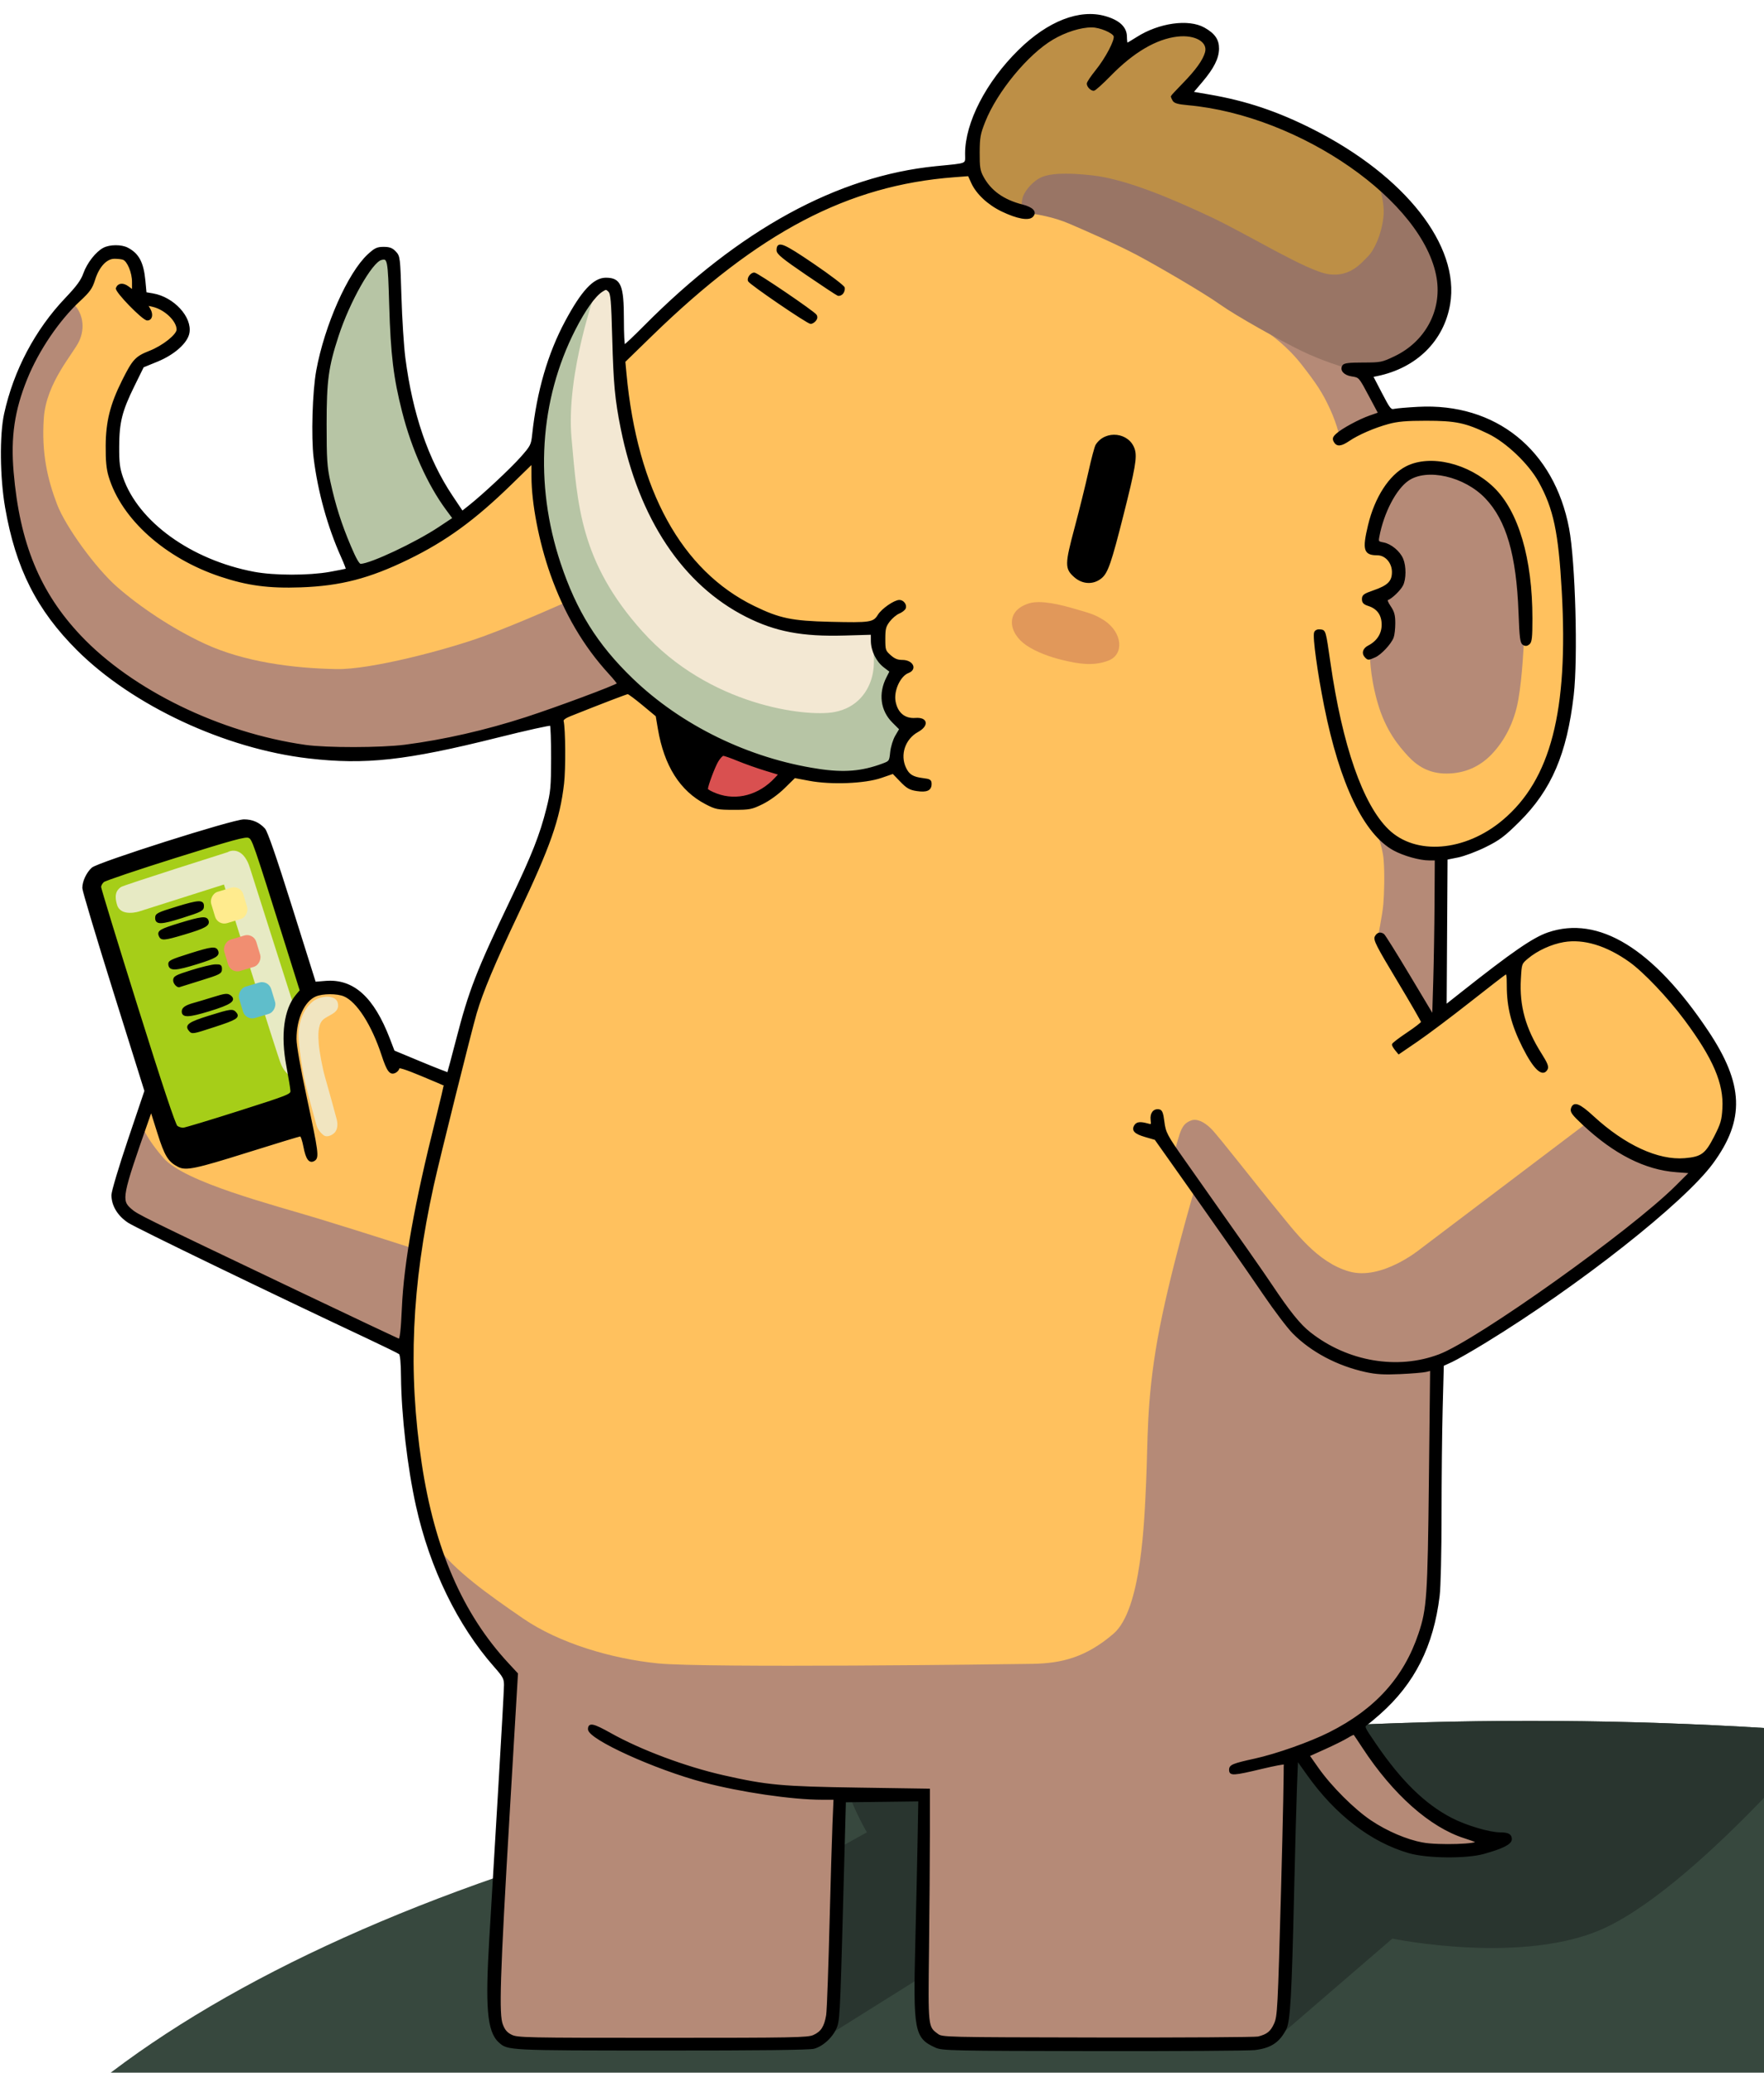 <?xml version="1.0" encoding="UTF-8" standalone="no"?>
<svg
   width="800"
   height="940"
   viewBox="0 0 211.667 248.708"
   version="1.1"
   id="svg8"
   sodipodi:docname="mascotte_right.svg"
   inkscape:version="1.3 (0e150ed6c4, 2023-07-21)"
   xmlns:inkscape="http://www.inkscape.org/namespaces/inkscape"
   xmlns:sodipodi="http://sodipodi.sourceforge.net/DTD/sodipodi-0.dtd"
   xmlns="http://www.w3.org/2000/svg"
   xmlns:svg="http://www.w3.org/2000/svg"
   xmlns:rdf="http://www.w3.org/1999/02/22-rdf-syntax-ns#"
   xmlns:cc="http://creativecommons.org/ns#"
   xmlns:dc="http://purl.org/dc/elements/1.1/">
  <defs
     id="defs2">
    <filter
       id="mask-powermask-path-effect5_inverse"
       inkscape:label="filtermask-powermask-path-effect5"
       style="color-interpolation-filters:sRGB"
       height="100"
       width="100"
       x="-50"
       y="-50">
      <feColorMatrix
         id="mask-powermask-path-effect5_primitive1"
         values="1"
         type="saturate"
         result="fbSourceGraphic" />
      <feColorMatrix
         id="mask-powermask-path-effect5_primitive2"
         values="-1 0 0 0 1 0 -1 0 0 1 0 0 -1 0 1 0 0 0 1 0 "
         in="fbSourceGraphic" />
    </filter>
    <clipPath
       clipPathUnits="userSpaceOnUse"
       id="clipPath5">
      <path
         style="fill:#29352f;fill-opacity:1;stroke-width:0.397;stroke-linecap:round;stroke-linejoin:round;paint-order:fill markers stroke"
         d="m 63.156,244.288 44.041,-24.417 c 0,0 -3.709,-6.2 -3.781,-11.768 l 78.833,-17.031 42.371,13.691 c 0,0 -16.964,20.901 -28.724,26.509 -9.725,4.638 -25.651,1.352 -25.651,1.352 l -13.519,11.655 -41.93,-0.15 28.963,-18.723 -9.912,-0.766 -32.112,20.114 z"
         id="path5"
         sodipodi:nodetypes="cccccsccccccc" />
    </clipPath>
  </defs>
  <sodipodi:namedview
     id="base"
     pagecolor="#ffffff"
     bordercolor="#666666"
     borderopacity="1.0"
     inkscape:pageopacity="0.0"
     inkscape:pageshadow="2"
     inkscape:zoom="0.53033009"
     inkscape:cx="1.8856181"
     inkscape:cy="472.34733"
     inkscape:document-units="px"
     inkscape:current-layer="layer3"
     inkscape:document-rotation="0"
     showgrid="false"
     inkscape:window-width="1920"
     inkscape:window-height="1019"
     inkscape:window-x="0"
     inkscape:window-y="0"
     inkscape:window-maximized="1"
     inkscape:snap-global="false"
     units="px"
     inkscape:showpageshadow="0"
     inkscape:pagecheckerboard="0"
     inkscape:deskcolor="#d1d1d1" />
  <g
     inkscape:groupmode="layer"
     id="layer5"
     inkscape:label="collinetta">
    <ellipse
       style="display:inline;fill:#37483e;fill-opacity:1;stroke-width:0.45;stroke-linecap:round;stroke-linejoin:round;paint-order:fill markers stroke"
       id="path1-3"
       clip-path="none"
       ry="81.834"
       rx="194.661"
       cy="288.33"
       cx="183.612" />
    <ellipse
       style="display:inline;fill:#29352f;fill-opacity:1;stroke-width:0.45;stroke-linecap:round;stroke-linejoin:round;paint-order:fill markers stroke"
       id="path1"
       clip-path="url(#clipPath5)"
       ry="81.834"
       rx="194.661"
       cy="288.33"
       cx="186.787"
       transform="translate(-3.175)" />
  </g>
  <g
     inkscape:groupmode="layer"
     id="layer2"
     inkscape:label="colore base"
     style="display:inline">
    <path
       style="fill:#ffc15e;fill-opacity:1;stroke:none;stroke-width:0.265px;stroke-linecap:butt;stroke-linejoin:miter;stroke-opacity:1"
       d="m 58.529,193.956 13.472,8.413 61.285,-0.196 7.316,-9.313 3.363,-44.369 3.118,-6.702 9.855,16.542 10.247,3.065 25.695,-15.02 11.726,-7.172 c 0,0 2.005,-2.129 2.715,-3.525 0.709,-1.396 0.23,-4.909 -0.365,-6.552 -0.595,-1.643 -4.589,-7.947 -5.88,-9.484 -1.291,-1.537 -6.516,-6.02 -8.687,-6.897 -2.171,-0.877 -5.922,-0.891 -8.122,0.636 -2.2,1.528 -7.414,5.524 -7.414,5.524 l -4.284,3.371 0.347,-20.02 c 0,0 4.384,-0.409 6.132,-1.68 1.748,-1.271 7.156,-6.099 8.273,-11.71 1.117,-5.611 0.911,-18.003 0.911,-18.003 0,0 0.156,-9.57 -2.753,-13.461 -2.909,-3.891 -7.912,-6.847 -7.912,-6.847 0,0 -6.296,-1.681 -9.106,-1.159 -2.81,0.522 -6.842,2.806 -6.842,2.806 l -1.407,-3.305 -3.795,-7.439 -7.041,-5.294 -14.227,-7.605 -6.595,-2.853 -6.962,-4.714 -4.723,-0.867 c 0,0 -5.099,0.257 -9.293,1.372 -4.194,1.115 -9.635,3.207 -12.86,4.956 -3.225,1.749 -10.245,7.328 -12.651,9.28 -2.406,1.953 -7.807,7.176 -7.807,7.176 0,0 0.206,5.658 1.146,8.93 0.939,3.272 2.353,8.858 4.056,11.506 1.703,2.648 4.576,7.175 8.004,8.846 3.428,1.671 5.734,3.592 13.283,3.362 7.55,-0.23 4.98,-0.408 4.98,-0.408 l -0.369,2.773 2.304,2.178 -1.086,4.019 1.204,2.347 1.546,0.537 -1.45,2.522 -0.332,2.326 -4.667,1.498 c 0,0 -3.976,0.246 -6.899,-0.498 -2.923,-0.744 -3.268,2.123 -3.268,2.123 0,0 -2.294,1.795 -4.438,1.551 -2.144,-0.245 -4.346,-0.997 -5.415,-2.292 -1.069,-1.296 -3.094,-5.736 -3.241,-7.499 -0.147,-1.763 -4.07,-4.558 -4.07,-4.558 l -8.364,3.369 -0.219,3.142 c 0,0 0.971,4.793 -0.111,7.878 -1.082,3.085 -5.826,13.711 -5.826,13.711 l -4.469,10.517 -2.141,9.179 -7.784,-3.252 -2.255,-5.399 -3.476,-3.122 -3.439,0.67 -2.439,2.751 -0.26,4.699 1.855,8.184 -13.39,4.279 -2.418,-0.926 -2.471,-7.215 -1.914,6.026 3.335,3.486 6.627,3.804 17.904,5.807 5.224,1.472 -0.799,9.698 c 0,0 -0.241,5.888 0.544,11.383 0.785,5.495 1.964,12.304 3.361,15.436 1.397,3.132 5.913,6.209 5.913,6.209 z"
       id="path1007"
       sodipodi:nodetypes="ccccccccccssssscccsscscsccccccccssscsssscccccccccscssscccscccccccccccccccccccssc" />
    <path
       style="fill:#ffc15e;fill-opacity:1;stroke:none;stroke-width:0.265px;stroke-linecap:butt;stroke-linejoin:miter;stroke-opacity:1"
       d="m 68.81,73.693 -13.483,5.549 -15.72,2.73 -15.377,-2.468 -13.535,-9.563 -5.46,-11.034 -1.187,-9.73 3.741,-7.992 1.582,-2.283 -1.333,-2.273 2.282,-2.471 1.302,-2.915 1.742,-1.139 2.346,0.359 1.148,3.649 -0.463,1.806 2.284,0.104 2.425,1.808 0.943,1.85 -1.531,1.941 -2.897,1.445 -1.938,1.934 c 0,0 -1.831,2.869 -2.03,5.322 -0.199,2.453 -0.341,6.304 0.608,8.619 0.949,2.315 3.721,4.769 5.825,6.019 2.104,1.25 5.091,4.455 11.324,4.955 6.233,0.501 11.458,-0.39 15.865,-2.39 4.407,-2 11.379,-7.859 11.379,-7.859 l 5.99,-6.568 c 0,0 -0.357,6.094 0.26,8.7 0.616,2.605 3.91,11.899 3.91,11.899 z"
       id="path1025" />
    <path
       style="display:inline;fill:#bd8f46;fill-opacity:1;stroke:none;stroke-width:0.265px;stroke-linecap:butt;stroke-linejoin:miter;stroke-opacity:1"
       d="m 122.739,25.542 1.455,-3.297 4.314,-1.028 11.077,2.673 9.596,5.365 9.092,4.513 5.4,-0.303 2.088,-3.532 1.043,-4.847 -0.609,-2.862 -5.557,-4.176 -6.497,-3.366 -7.32,-2.213 -5.287,-0.775 2.402,-2.511 1.752,-3.075 -1.077,-2.076 -3.681,-0.57 -4.97,2.077 -2.273,1.848 0.96,-3.046 -1.56,-1.467 -3.501,-0.415 c 0,0 -3.695,1.284 -5.826,2.913 -2.131,1.629 -5.645,7.323 -5.645,7.323 0,0 -2.065,3.596 -1.7,6.211 0.365,2.615 3.071,5.472 3.071,5.472 z"
       id="path1042" />
    <path
       style="fill:#f3e8d3;fill-opacity:1;stroke:none;stroke-width:0.265px;stroke-linecap:butt;stroke-linejoin:miter;stroke-opacity:1"
       d="m 105.673,74.936 -1.966,0.385 c 0,0 -3.753,0.552 -5.88,0.314 -2.128,-0.238 -4.591,-0.71 -6.381,-1.766 -1.79,-1.056 -3.956,-1.808 -5.721,-3.395 -1.765,-1.587 -3.691,-3.281 -5.106,-5.307 -1.415,-2.026 -3.21,-6.473 -3.979,-9.121 -0.769,-2.647 -1.986,-6.732 -2.169,-10.807 -0.183,-4.075 0.059,-9.11 -0.499,-10.215 -0.559,-1.104 -1.182,-1.346 -2.007,-0.79 -0.825,0.555 -2.579,5.651 -2.579,5.651 0,0 -1.328,5.081 -1.47,7.122 -0.142,2.042 -0.616,6.106 0.143,10.058 0.759,3.951 1.133,8.293 2.87,11.244 1.738,2.952 4.097,7.212 6.774,9.238 2.677,2.026 6.405,5.018 10.043,6.624 3.637,1.607 7.384,3.381 11.083,2.853 3.699,-0.528 5.241,-1.371 5.982,-3.909 0.741,-2.538 1.053,-4.852 1.053,-4.852 0,0 -0.555,-0.635 -0.602,-1.298 -0.047,-0.664 0.413,-2.03 0.413,-2.03 z"
       id="path1064" />
    <path
       style="fill:#b7c5a5;fill-opacity:1;stroke:none;stroke-width:0.265px;stroke-linecap:butt;stroke-linejoin:miter;stroke-opacity:1"
       d="m 55.314,62.308 c 0,0 -6.292,-7.268 -6.908,-14.403 -0.616,-7.134 -0.752,-15.205 -1.245,-16.598 -0.493,-1.393 -1.628,-1.446 -2.506,-0.663 -0.877,0.784 -6.774,11.401 -6.588,16.314 0.186,4.913 -0.062,9.425 0.495,11.005 0.557,1.579 2.538,7.421 3.125,8.361 0.588,0.94 0.981,2.51 0.981,2.51 0,0 4.273,-1.554 6.82,-2.882 2.547,-1.328 5.826,-3.644 5.826,-3.644 z"
       id="path1068" />
    <path
       style="fill:#d95050;fill-opacity:1;stroke:none;stroke-width:0.265px;stroke-linecap:butt;stroke-linejoin:miter;stroke-opacity:1"
       d="m 94.854,92.471 c 0,0 -1.753,-0.234 -3.88,-1.105 -2.127,-0.871 -3.465,-1.452 -3.465,-1.452 0,0 -1.025,0.365 -1.564,1.399 -0.539,1.034 -1.104,1.824 -1.28,2.431 -0.176,0.607 0.123,1.991 0.123,1.991 0,0 1.265,1.174 3.577,0.773 2.312,-0.401 3.633,-0.923 4.724,-1.988 1.091,-1.066 1.765,-2.047 1.765,-2.047 z"
       id="path1070"
       sodipodi:nodetypes="cscsscssc" />
    <path
       style="fill:#a6ce18;fill-opacity:1;stroke:none;stroke-width:0.265px;stroke-linecap:butt;stroke-linejoin:miter;stroke-opacity:1"
       d="m 37.266,118.983 -5.581,-17.562 c 0,0 -0.142,-1.619 -1.129,-2.07 -0.987,-0.451 -17.779,5.011 -17.779,5.011 0,0 -1.486,0.446 -1.59,1.251 -0.104,0.805 0.714,4.406 0.989,5.158 0.276,0.752 8.749,26.661 8.749,26.661 l 15.113,-5.303 -1.36,-7.455 c 0,0 0.218,-2.43 0.97,-3.649 0.752,-1.218 1.618,-2.043 1.618,-2.043 z"
       id="path1072" />
  </g>
  <g
     inkscape:groupmode="layer"
     id="layer4"
     inkscape:label="ombre e hilights"
     style="display:inline">
    <path
       style="fill:#b58a77;fill-opacity:1;stroke:none;stroke-width:0.265px;stroke-linecap:butt;stroke-linejoin:miter;stroke-opacity:1"
       d="m 75.47,82.242 c 0,0 -3.22,1.688 -7.054,2.931 -3.834,1.243 -10.698,3.668 -15.619,4.44 -4.922,0.772 -7.871,1.426 -14.342,0.717 -6.471,-0.708 -12.567,-2.389 -16.551,-4.364 -3.984,-1.975 -9.432,-5.326 -12.703,-8.826 -3.271,-3.5 -7.325,-9.821 -7.855,-15.104 -0.53,-5.284 -1.273,-8.595 0.176,-13.258 1.449,-4.664 2.053,-7.075 4.506,-9.945 2.453,-2.87 2.474,-2.688 2.474,-2.688 1.539,1.3 1.715,3.236 1.001,4.779 -0.714,1.543 -3.947,4.976 -4.243,9.226 -0.298,4.274 0.464,7.413 1.585,10.359 1.035,2.719 4.662,7.679 7.169,9.885 2.679,2.358 6.59,5.007 10.528,6.837 4.717,2.191 10.592,2.965 15.868,3.058 4.049,0.071 13.08,-2.293 17.526,-3.904 4.266,-1.546 10.336,-4.287 10.336,-4.287 0,0 1.336,3.52 2.94,5.544 1.603,2.024 4.257,4.601 4.257,4.601 z"
       id="path1028"
       sodipodi:nodetypes="cssssssssczsssssscsc" />
    <path
       style="fill:#b58a77;fill-opacity:1;stroke:none;stroke-width:0.265px;stroke-linecap:butt;stroke-linejoin:miter;stroke-opacity:1"
       d="m 49.928,149.92 c 0,0 -0.682,3.451 -0.813,6.078 -0.131,2.627 -0.351,5.973 -0.351,5.973 L 15.956,146.306 c 0,0 -1.526,-0.834 -1.653,-1.634 -0.127,-0.8 0.311,-2.829 0.311,-2.829 l 2.3,-7.289 c 0,0 0.146,1.474 2.703,4.4 2.557,2.927 13.161,5.618 18.613,7.283 5.452,1.665 11.698,3.684 11.698,3.684 z"
       id="path1030"
       sodipodi:nodetypes="csccscczzc" />
    <path
       style="fill:#b58a77;fill-opacity:1;stroke:none;stroke-width:0.265px;stroke-linecap:butt;stroke-linejoin:miter;stroke-opacity:1"
       d="m 51.27,183.687 c 0,0 1.217,3.834 2.605,6.339 1.389,2.506 2.813,5.592 4.372,7.519 1.559,1.927 2.997,3.679 2.997,3.679 l -2.01,38.941 c 0,0 -0.392,2.324 0.561,3.455 0.953,1.131 3.155,1.401 3.155,1.401 l 33.387,-0.004 c 0,0 1.176,0.328 2.152,-0.636 0.976,-0.964 1.643,-3.074 1.643,-3.074 l 0.698,-25.938 10.094,0.159 -0.443,26.404 c 0,0 0.292,1.865 1.052,2.539 0.759,0.674 3.536,0.862 3.536,0.862 l 36.118,-0.133 c 0,0 1.617,-0.543 2.2,-1.452 0.583,-0.909 0.79,-5.172 0.79,-5.172 l 0.796,-28.018 1.019,-0.326 c 0,0 5.059,6.923 8.74,9.784 3.68,2.861 10.01,2.19 10.01,2.19 l 4.863,-1.057 c 0,0 -4.639,-0.864 -7.091,-2.735 -2.452,-1.871 -7.119,-7.071 -7.119,-7.071 l -2.813,-4.595 c 0,0 1.984,-0.966 4.149,-2.953 2.165,-1.987 3.488,-4.025 4.379,-7.873 0.891,-3.848 1.259,-6.405 1.23,-11.166 -0.028,-4.761 0.06,-21.415 0.06,-21.415 0,0 1.318,-0.193 4.421,-2.029 3.104,-1.835 16.008,-11.006 16.008,-11.006 l 9.4,-7.871 1.943,-2.923 -3.207,0.259 c 0,0 -3.495,-0.313 -5.025,-1.274 -1.53,-0.961 -5.119,-4.053 -5.119,-4.053 l -20.413,15.445 c 0,0 -4.611,3.797 -8.506,2.687 -3.895,-1.11 -6.53,-4.806 -8.746,-7.486 -2.216,-2.68 -6.936,-8.759 -7.809,-9.631 -0.874,-0.871 -1.766,-1.272 -2.454,-0.997 -0.688,0.275 -1.025,0.654 -1.362,1.678 -0.337,1.023 -0.74,2.661 -0.74,2.661 l 2.575,3.804 c 0,0 -3.134,10.554 -4.488,18.188 -1.328,7.485 -1.131,12.189 -1.346,16.914 -0.215,4.725 -0.547,15.423 -3.916,18.326 -3.369,2.903 -6.337,3.562 -9.713,3.621 -3.377,0.059 -39.337,0.509 -44.941,-0.052 -5.604,-0.561 -11.891,-2.436 -16.209,-5.402 -4.318,-2.966 -8.201,-5.739 -10.414,-8.745 -1.041,-1.413 -1.069,-1.767 -1.069,-1.767 z"
       id="path1032"
       sodipodi:nodetypes="cssccsccsccccsccscccsccsccssscsccccsccsssssccsszszzscc" />
    <path
       style="fill:#b58a77;fill-opacity:1;stroke:none;stroke-width:0.265px;stroke-linecap:butt;stroke-linejoin:miter;stroke-opacity:1"
       d="m 165.284,112.694 6.365,10.274 1.25,-1.041 0.152,-19.589 c 0,0 -2.644,0.267 -3.644,-0.19 -1,-0.457 -4.358,-2.58 -4.358,-2.58 0,0 0.841,1.884 0.976,3.596 0.135,1.711 0.071,4.038 -0.035,5.328 -0.106,1.289 -0.707,4.202 -0.707,4.202 z"
       id="path1034"
       sodipodi:nodetypes="ccccscssc" />
    <path
       style="fill:#b58a77;fill-opacity:1;stroke:none;stroke-width:0.265px;stroke-linecap:butt;stroke-linejoin:miter;stroke-opacity:1"
       d="m 182.853,77.073 c 0,0 0.561,-5.539 -0.27,-9.111 -0.832,-3.572 -1.723,-6.747 -3.469,-8.46 -1.746,-1.713 -4.069,-3.505 -6.737,-3.379 -2.669,0.125 -4.328,0.475 -5.437,2.213 -1.109,1.738 -2.454,7.404 -2.454,7.404 0,0 1.313,-0.147 2.085,0.45 0.773,0.598 1.272,1.443 1.313,2.199 0.041,0.755 -0.383,2.38 -1.31,2.668 -0.927,0.288 -1.829,0.792 -1.829,0.792 0,0 1.143,0.077 1.578,1.503 0.435,1.426 0.684,2.38 0.025,3.191 -0.659,0.811 -1.96,1.773 -1.96,1.773 0,0 -0.088,2.446 0.886,5.909 0.974,3.463 2.628,5.362 3.689,6.512 1.061,1.149 2.483,2.102 4.638,2.086 2.155,-0.016 3.988,-0.822 5.448,-2.377 1.46,-1.555 2.645,-3.709 3.136,-6.475 0.491,-2.766 0.668,-6.898 0.668,-6.898 z"
       id="path1038"
       sodipodi:nodetypes="csssscssscsscssszsc" />
    <path
       style="fill:#b58a77;fill-opacity:1;stroke:none;stroke-width:0.265px;stroke-linecap:butt;stroke-linejoin:miter;stroke-opacity:1"
       d="m 160.799,52.681 c 0,0 1.51,-0.994 2.569,-1.533 1.059,-0.539 3.494,-1.146 3.494,-1.146 0,0 -1.176,-1.162 -1.77,-2.299 -0.594,-1.137 -1.493,-3.254 -1.493,-3.254 0,0 -0.173,0.095 -2.175,-0.422 -2.002,-0.517 -9.003,-3.895 -9.003,-3.895 0,0 2.027,1.383 3.775,3.633 1.748,2.25 2.478,3.314 3.401,5.324 0.924,2.01 1.202,3.592 1.202,3.592 z"
       id="path1040"
       sodipodi:nodetypes="cscscscssc" />
    <path
       style="fill:#997565;fill-opacity:1;stroke:none;stroke-width:0.265px;stroke-linecap:butt;stroke-linejoin:miter;stroke-opacity:1"
       d="m 161.386,44.116 2.66,0.311 c 0,0 3.061,0.215 4.378,-0.928 1.317,-1.143 4.204,-3.751 4.614,-5.513 0.409,-1.762 0.509,-5.634 -0.551,-7.634 -1.06,-2 -2.061,-3.896 -3.334,-5.249 -1.273,-1.352 -4.05,-3.92 -4.05,-3.92 0,0 1.138,2.734 0.9,4.857 -0.238,2.122 -1.105,3.979 -1.862,4.727 -0.757,0.748 -2.096,2.507 -4.712,2.136 -2.616,-0.371 -9.639,-4.752 -14.137,-6.867 -4.498,-2.115 -10.125,-4.536 -14.211,-4.991 -3.253,-0.362 -5.343,-0.258 -6.422,0.378 -1.079,0.637 -1.831,1.755 -1.966,2.351 -0.135,0.596 -0.148,1.671 -0.148,1.671 2.031,0.279 3.835,0.577 5.765,1.401 1.931,0.824 5.753,2.506 8.116,3.757 2.363,1.251 8.033,4.55 9.942,5.915 1.909,1.364 7.23,4.335 9.772,5.574 2.543,1.239 5.246,2.025 5.246,2.025 z"
       id="path1059"
       sodipodi:nodetypes="ccsssscssssszsczzzzc" />
    <path
       style="fill:#e1985a;fill-opacity:1;stroke:none;stroke-width:0.265px;stroke-linecap:butt;stroke-linejoin:miter;stroke-opacity:1"
       d="m 128.983,73.063 c -1.605,-0.472 -4.073,-1.108 -5.503,-0.664 -1.375,0.427 -2.035,1.237 -2.06,2.228 -0.025,0.991 0.633,2.065 1.755,2.823 1.122,0.758 2.776,1.391 4.388,1.768 1.612,0.378 3.532,0.788 5.439,0.05 1.907,-0.739 1.707,-3.348 -0.495,-4.817 -1.187,-0.77 -1.919,-0.916 -3.524,-1.388 z"
       id="path1061"
       sodipodi:nodetypes="zsszszcz" />
    <path
       style="fill:#b7c5a5;fill-opacity:1;stroke:none;stroke-width:0.265px;stroke-linecap:butt;stroke-linejoin:miter;stroke-opacity:1"
       d="m 104.677,77.351 c 0,0 0.426,1.871 7.7e-4,3.7 -0.425,1.829 -1.759,3.891 -4.602,4.401 -3.333,0.599 -14.962,-0.732 -22.995,-9.688 -7.518,-8.381 -7.769,-15.24 -8.496,-23.126 -0.727,-7.886 3.042,-18.145 3.042,-18.145 l -2.286,2.809 -2.558,5.202 -1.538,5.615 -0.58,5.279 0.129,6.575 c 0,0 -0.181,4.006 1.27,6.902 1.451,2.896 2.976,8.581 7.595,13.379 4.619,4.798 8.982,8.396 14.771,10.311 5.789,1.915 9.405,3.596 13.728,2.836 4.323,-0.76 5.74,-2.043 5.74,-2.043 0,0 -0.644,-0.897 -0.321,-1.807 0.323,-0.909 2.024,-2.574 2.024,-2.574 0,0 -2.912,-0.741 -2.902,-2.507 0.011,-1.766 1.516,-4.351 1.516,-4.351 0,0 -1.108,-0.059 -1.694,-0.829 -0.586,-0.769 -1.843,-1.939 -1.843,-1.939 z"
       id="path1066"
       sodipodi:nodetypes="czsszccccccsssscscccscc" />
    <path
       style="fill:#e7eac4;fill-opacity:1;stroke:none;stroke-width:0.265px;stroke-linecap:butt;stroke-linejoin:miter;stroke-opacity:1"
       d="M 26.872,106.138 16.675,109.376 c 0,0 -2.17,0.686 -2.626,-0.788 -0.456,-1.474 0.151,-1.914 0.462,-2.146 0.311,-0.232 12.799,-4.182 12.799,-4.182 0,0 0.636,-0.412 1.402,0 0.767,0.412 1.141,1.428 1.283,1.905 0.142,0.478 5.288,16.622 5.288,16.622 0,0 -0.6,2.786 -0.501,3.995 0.1,1.208 0.35,4.578 0.35,4.578 0,0 -0.929,-0.474 -1.424,-1.683 C 33.214,126.467 26.872,106.138 26.872,106.138 Z"
       id="path1074" />
    <rect
       style="fill:#ffeb8e;fill-opacity:1;stroke:none;stroke-width:0.265;stroke-opacity:1"
       id="rect1076"
       width="4.019"
       height="3.93"
       x="3.076"
       y="110.027"
       ry="1.157"
       transform="matrix(-0.957,0.289,0.289,0.957,0,0)" />
    <rect
       style="display:inline;fill:#f18e71;fill-opacity:1;stroke:none;stroke-width:0.265;stroke-opacity:1"
       id="rect1076-4"
       width="4.019"
       height="3.93"
       x="3.234"
       y="115.975"
       ry="1.157"
       transform="matrix(-0.957,0.289,0.289,0.957,0,0)" />
    <rect
       style="display:inline;fill:#5fbecb;fill-opacity:1;stroke:none;stroke-width:0.265;stroke-opacity:1"
       id="rect1076-4-1"
       width="4.019"
       height="3.93"
       x="3.159"
       y="121.897"
       ry="1.157"
       transform="matrix(-0.957,0.289,0.289,0.957,0,0)" />
    <path
       style="fill:#f1e5c0;fill-opacity:1;stroke:none;stroke-width:0.265px;stroke-linecap:butt;stroke-linejoin:miter;stroke-opacity:1"
       d="m 39.028,129.34 c 0.343,1.185 1.188,4.258 1.373,4.972 0.185,0.714 0.038,1.244 -0.199,1.545 -0.237,0.301 -0.932,0.701 -1.375,0.361 -0.443,-0.34 -0.743,-0.803 -0.858,-1.232 -0.115,-0.429 -1.389,-4.866 -1.624,-6.45 -0.219,-1.47 -0.702,-3.954 -0.45,-5.28 0.252,-1.326 0.695,-2.29 1.595,-3.048 0.901,-0.758 2.746,-0.883 3.031,0.094 0.36,1.354 -1.3,1.467 -1.889,2.199 -0.5,0.638 -0.459,1.838 -0.383,2.765 0.077,0.927 0.434,2.889 0.777,4.073 z"
       id="path1108"
       sodipodi:nodetypes="zsssssszcczz" />
  </g>
  <g
     inkscape:groupmode="layer"
     id="layer3"
     inkscape:label="contorno"
     style="display:inline">
    <path
       style="fill:#000000;stroke-width:0.198;stroke:#000000;stroke-opacity:1;stroke-dasharray:none;stroke-dashoffset:1.33"
       d="m 150.561,245.902 c 1.899,-0.226 2.911,-0.899 3.7,-2.457 0.464,-0.916 0.642,-4.057 0.921,-16.27 0.12,-5.26 0.277,-11.015 0.348,-12.788 l 0.129,-3.224 1.256,1.768 c 3.393,4.779 7.64,8.04 12.171,9.348 2.161,0.624 6.849,0.672 8.933,0.091 2.296,-0.64 3.291,-1.147 3.291,-1.677 0,-0.525 -0.347,-0.716 -1.302,-0.718 -1.305,-0.003 -4.127,-0.844 -5.869,-1.75 -3.223,-1.675 -6.055,-4.446 -9.108,-8.91 -1.441,-2.107 -1.45,-2.128 -1.013,-2.433 0.242,-0.169 0.928,-0.74 1.524,-1.269 4.135,-3.665 6.375,-8.115 7.108,-14.124 0.128,-1.045 0.226,-5.257 0.227,-9.667 6.1e-4,-4.299 0.062,-10.107 0.136,-12.907 l 0.135,-5.091 1.047,-0.481 c 0.576,-0.265 2.389,-1.303 4.029,-2.307 11.22,-6.869 23.791,-16.782 27.242,-21.483 3.836,-5.225 3.679,-9.437 -0.592,-15.825 -6.566,-9.82 -13.08,-13.822 -19.116,-11.746 -1.775,0.611 -4.297,2.351 -10.364,7.152 l -1.905,1.507 0.054,-8.789 0.054,-8.789 1.337,-0.269 c 0.735,-0.148 2.216,-0.704 3.291,-1.236 1.67,-0.827 2.255,-1.267 4.031,-3.031 3.826,-3.802 5.67,-8.106 6.482,-15.125 0.517,-4.474 0.197,-16.005 -0.554,-19.974 -1.779,-9.395 -8.765,-15.016 -18.034,-14.512 -1.271,0.069 -2.543,0.178 -2.826,0.241 -0.475,0.107 -0.595,-0.04 -1.586,-1.946 l -1.072,-2.062 0.558,-0.114 c 4.681,-0.958 7.948,-4.176 8.687,-8.558 1.172,-6.946 -5.362,-15.278 -16.349,-20.849 -4.276,-2.168 -8.04,-3.433 -12.49,-4.195 l -1.992,-0.341 1.123,-1.326 c 1.369,-1.618 1.958,-2.786 1.974,-3.915 0.015,-1.058 -0.477,-1.767 -1.701,-2.454 -1.864,-1.047 -5.388,-0.552 -8.023,1.127 -0.612,0.39 -1.159,0.711 -1.215,0.713 -0.057,0.003 -0.108,-0.377 -0.114,-0.844 -0.014,-1.094 -0.843,-1.878 -2.492,-2.357 -3.068,-0.892 -6.853,0.581 -10.355,4.03 -3.874,3.816 -6.374,8.666 -6.374,12.365 0,1.378 0.373,1.211 -3.599,1.607 -11.786,1.175 -23.543,7.607 -34.963,19.127 -1.242,1.253 -2.33,2.279 -2.417,2.279 -0.087,0 -0.158,-1.391 -0.158,-3.092 0,-4.109 -0.345,-4.93 -2.07,-4.93 -1.426,0 -2.838,1.517 -4.785,5.142 -2.081,3.873 -3.401,8.406 -3.954,13.575 -0.136,1.267 -0.209,1.411 -1.403,2.761 -1.226,1.386 -4.564,4.504 -6.252,5.841 l -0.837,0.663 -1.252,-1.872 c -2.926,-4.375 -4.801,-9.854 -5.671,-16.577 -0.178,-1.375 -0.39,-4.676 -0.47,-7.337 -0.144,-4.741 -0.157,-4.848 -0.645,-5.368 -0.388,-0.413 -0.697,-0.531 -1.393,-0.531 -0.765,0 -1.03,0.125 -1.834,0.866 -2.373,2.188 -5.162,8.482 -6.154,13.889 -0.46,2.507 -0.623,7.958 -0.313,10.47 0.498,4.046 1.668,8.266 3.292,11.878 0.351,0.78 0.608,1.448 0.571,1.484 -0.036,0.036 -0.941,0.222 -2.01,0.412 -2.532,0.451 -6.701,0.446 -9.117,-0.01 -7.575,-1.431 -13.945,-6.023 -15.8,-11.39 -0.393,-1.138 -0.474,-1.786 -0.465,-3.741 0.013,-2.932 0.353,-4.281 1.844,-7.311 l 1.118,-2.271 1.693,-0.692 c 2.005,-0.82 3.555,-2.196 3.771,-3.347 0.35,-1.865 -1.835,-4.235 -4.29,-4.653 l -0.855,-0.145 -0.134,-1.435 c -0.206,-2.202 -0.751,-3.238 -2.067,-3.922 -0.722,-0.376 -2.087,-0.369 -2.828,0.014 -0.883,0.457 -1.926,1.79 -2.363,3.021 -0.296,0.834 -0.821,1.551 -2.181,2.981 -3.615,3.8 -6.182,8.658 -7.321,13.852 -0.555,2.534 -0.502,7.613 0.117,11.198 1.258,7.285 3.78,12.284 8.63,17.113 6.631,6.601 17.678,11.759 27.684,12.926 6.807,0.794 11.684,0.257 22.688,-2.497 3.427,-0.858 6.297,-1.494 6.376,-1.415 0.079,0.08 0.142,1.872 0.139,3.984 -0.005,3.476 -0.058,4.048 -0.561,6.046 -0.797,3.171 -1.754,5.599 -4.318,10.957 -4.109,8.587 -4.996,10.871 -6.536,16.838 -0.551,2.134 -1.03,3.907 -1.064,3.939 -0.034,0.032 -1.509,-0.543 -3.277,-1.278 l -3.215,-1.337 -0.564,-1.471 c -1.905,-4.965 -4.308,-7.136 -7.609,-6.871 l -1.28,0.103 -2.821,-8.973 c -1.907,-6.066 -2.966,-9.129 -3.269,-9.455 -0.668,-0.72 -1.455,-1.061 -2.443,-1.057 -1.329,0.005 -17.507,5.143 -18.196,5.778 -0.626,0.577 -1.097,1.592 -1.097,2.363 0,0.301 1.677,5.903 3.727,12.447 l 3.727,11.899 -1.979,5.864 c -1.088,3.225 -1.979,6.206 -1.979,6.624 0,1.238 0.71,2.42 1.945,3.24 0.931,0.618 16.808,8.305 28.805,13.946 1.923,0.904 3.603,1.73 3.734,1.836 0.154,0.124 0.246,1.106 0.262,2.805 0.043,4.594 0.769,10.862 1.793,15.469 1.659,7.466 4.983,14.307 9.363,19.269 1.067,1.209 1.201,1.459 1.201,2.245 0,0.486 -0.32,6.234 -0.71,12.773 -0.391,6.539 -0.864,14.481 -1.052,17.648 -0.479,8.068 -0.305,11.103 1.109,12.383 1.041,0.942 0.983,0.939 19.473,0.947 11.718,0.005 17.742,-0.064 18.269,-0.21 1.111,-0.308 2.303,-1.459 2.711,-2.617 0.348,-0.989 0.375,-2.899 0.88,-21.507 l 0.148,-5.451 4.444,-0.055 4.444,-0.055 -0.08,4.478 c -0.044,2.463 -0.169,8.087 -0.278,12.499 -0.265,10.724 -0.126,11.461 2.378,12.59 0.762,0.344 2.005,0.37 18.915,0.395 9.955,0.015 18.656,-0.039 19.334,-0.12 z m -38.088,-1.777 c -1.218,-0.902 -1.207,-0.805 -1.095,-10.266 0.057,-4.751 0.103,-10.999 0.103,-13.884 V 214.731 l -8.536,-0.128 c -9.133,-0.136 -10.914,-0.3 -16.146,-1.484 -4.555,-1.031 -9.963,-3.054 -13.557,-5.072 -2.068,-1.161 -2.59,-1.271 -2.59,-0.547 0,1.122 7.952,4.743 13.801,6.285 4.477,1.18 10.608,2.078 14.192,2.078 h 1.472 l -0.128,3.034 c -0.071,1.669 -0.228,6.968 -0.349,11.775 -0.121,4.808 -0.306,10.551 -0.412,11.164 -0.241,1.404 -0.64,2.016 -1.597,2.45 -0.686,0.311 -2.354,0.343 -18.136,0.343 -16.468,0 -17.42,-0.02 -18.142,-0.379 -0.571,-0.284 -0.849,-0.608 -1.111,-1.294 -0.468,-1.225 -0.372,-5.306 0.85,-25.913 l 0.96,-16.2 -1.134,-1.224 c -5.49,-5.93 -8.867,-13.713 -10.414,-24 -1.661,-11.042 -1.215,-21.307 1.448,-33.392 0.702,-3.186 4.526,-18.517 5.155,-20.671 0.742,-2.539 2.206,-6.028 5.006,-11.93 3.854,-8.125 4.97,-11.308 5.471,-15.601 0.208,-1.786 0.174,-6.573 -0.053,-7.514 -0.042,-0.175 0.288,-0.426 0.857,-0.653 3.932,-1.569 6.784,-2.662 6.947,-2.662 0.107,0 0.924,0.607 1.817,1.348 l 1.623,1.348 0.265,1.561 c 0.748,4.409 2.627,7.379 5.671,8.964 1.174,0.611 1.409,0.658 3.323,0.66 1.916,0.002 2.156,-0.045 3.436,-0.674 0.825,-0.406 1.876,-1.169 2.626,-1.908 l 1.251,-1.231 1.793,0.336 c 2.609,0.489 6.631,0.328 8.581,-0.344 l 1.44,-0.496 0.926,0.959 c 0.769,0.797 1.097,0.984 1.937,1.108 1.175,0.174 1.662,-0.047 1.662,-0.753 0,-0.429 -0.118,-0.506 -0.926,-0.604 -1.234,-0.15 -1.731,-0.453 -2.133,-1.3 -0.757,-1.595 -0.108,-3.542 1.471,-4.413 1.288,-0.711 1.138,-1.616 -0.25,-1.51 -1.31,0.1 -2.219,-0.655 -2.483,-2.063 -0.246,-1.31 0.583,-3.123 1.609,-3.516 1.006,-0.386 0.499,-1.38 -0.704,-1.38 -0.587,0 -0.97,-0.157 -1.466,-0.6 -0.636,-0.568 -0.672,-0.676 -0.672,-2.021 0,-1.226 0.076,-1.521 0.553,-2.146 0.304,-0.399 0.83,-0.84 1.168,-0.98 0.338,-0.14 0.669,-0.397 0.736,-0.57 0.147,-0.383 -0.229,-0.881 -0.664,-0.881 -0.591,0 -2.063,1.022 -2.507,1.74 -0.582,0.941 -0.965,0.999 -5.811,0.883 -4.609,-0.11 -6.087,-0.418 -9.14,-1.903 -8.759,-4.261 -14.093,-13.956 -15.395,-27.983 l -0.135,-1.45 3.219,-3.133 C 90.986,27.76 101.677,22.145 114.474,21.171 l 1.759,-0.134 0.392,0.868 c 0.588,1.305 1.97,2.596 3.626,3.39 1.8,0.863 3.163,1.114 3.611,0.665 0.501,-0.501 0.042,-1.008 -1.199,-1.325 -2.283,-0.582 -3.84,-1.7 -4.756,-3.414 -0.392,-0.734 -0.46,-1.17 -0.451,-2.919 0.009,-1.819 0.087,-2.25 0.671,-3.721 1.438,-3.625 5.146,-8.126 8.163,-9.91 1.544,-0.913 3.381,-1.489 4.723,-1.482 0.966,0.005 2.529,0.655 2.71,1.125 0.18,0.47 -0.972,2.676 -2.177,4.168 -0.571,0.708 -1.039,1.406 -1.039,1.553 0,0.332 0.414,0.76 0.734,0.76 0.132,0 1.016,-0.794 1.964,-1.765 2.763,-2.829 5.492,-4.434 8.053,-4.735 2.197,-0.258 3.809,0.69 3.429,2.016 -0.276,0.961 -1.117,2.133 -2.692,3.749 -0.776,0.796 -1.41,1.478 -1.41,1.516 0,0.038 0.089,0.235 0.197,0.438 0.151,0.283 0.566,0.402 1.783,0.512 13.502,1.223 28.393,11.592 29.919,20.832 0.648,3.924 -1.392,7.71 -5.109,9.481 -1.53,0.729 -1.681,0.759 -3.812,0.761 -1.712,0.002 -2.261,0.07 -2.402,0.299 -0.311,0.502 0.15,1.027 1.024,1.167 0.975,0.156 0.926,0.1 2.232,2.552 l 1.044,1.959 -1.074,0.374 c -1.295,0.451 -3.367,1.579 -4.007,2.18 -0.372,0.35 -0.422,0.517 -0.25,0.839 0.291,0.543 0.776,0.505 1.72,-0.137 1.109,-0.754 3.059,-1.596 4.754,-2.055 1.112,-0.301 2.142,-0.389 4.525,-0.389 3.56,0 4.756,0.251 7.489,1.573 2.185,1.056 4.884,3.632 6.091,5.812 1.793,3.24 2.392,6.069 2.79,13.184 0.806,14.4 -1.327,22.644 -7.122,27.521 -4.549,3.829 -10.549,4.31 -13.839,1.11 -3.1,-3.015 -5.56,-10.078 -7,-20.095 -0.545,-3.791 -0.549,-3.805 -1.085,-3.868 -0.355,-0.041 -0.584,0.055 -0.671,0.283 -0.19,0.494 0.393,4.754 1.208,8.83 1.858,9.293 4.748,15.306 8.281,17.229 1.178,0.641 3.1,1.18 4.209,1.18 h 0.78 l -0.028,5.194 c -0.016,2.856 -0.085,7.069 -0.154,9.361 l -0.126,4.168 -2.864,-4.785 c -1.575,-2.632 -2.963,-4.853 -3.085,-4.936 -0.384,-0.262 -0.714,-0.172 -0.944,0.258 -0.19,0.356 0.193,1.106 2.667,5.225 1.589,2.646 2.889,4.898 2.889,5.004 0,0.107 -0.787,0.718 -1.748,1.358 -0.962,0.64 -1.748,1.245 -1.748,1.345 0,0.1 0.162,0.38 0.36,0.622 l 0.36,0.44 2.194,-1.498 c 1.207,-0.824 4.015,-2.932 6.241,-4.686 2.226,-1.753 4.177,-3.262 4.337,-3.353 0.238,-0.135 0.29,0.113 0.29,1.397 0,2.609 0.538,4.714 1.89,7.401 1.307,2.596 2.324,3.543 2.816,2.622 0.151,-0.283 -0.011,-0.693 -0.711,-1.8 -1.938,-3.061 -2.688,-5.765 -2.503,-9.017 0.106,-1.863 0.107,-1.864 0.901,-2.531 1.134,-0.952 2.824,-1.727 4.329,-1.984 2.417,-0.414 5.183,0.424 7.962,2.411 1.704,1.219 4.617,4.286 6.607,6.958 3.446,4.627 4.755,7.675 4.582,10.669 -0.084,1.448 -0.208,1.873 -1.003,3.432 -1.076,2.11 -1.586,2.483 -3.619,2.653 -3.205,0.268 -7.225,-1.585 -11.018,-5.081 -1.63,-1.502 -2.287,-1.755 -2.534,-0.977 -0.122,0.384 0.1,0.688 1.375,1.882 3.75,3.513 7.44,5.383 11.176,5.662 l 1.656,0.124 -1.68,1.676 c -5.369,5.357 -23.83,18.506 -28.419,20.242 -5.031,1.903 -11.028,0.882 -15.514,-2.642 -1.252,-0.983 -2.462,-2.483 -4.684,-5.804 -1.102,-1.648 -3.185,-4.621 -10.446,-14.912 -2.097,-2.972 -2.285,-3.33 -2.449,-4.663 -0.124,-1.008 -0.242,-1.312 -0.53,-1.367 -0.613,-0.118 -1.012,0.377 -0.922,1.146 0.076,0.655 0.053,0.685 -0.445,0.548 -0.883,-0.242 -1.285,-0.204 -1.509,0.143 -0.366,0.568 -0.026,0.927 1.221,1.289 l 1.202,0.349 1.997,2.82 c 5.25,7.415 8.866,12.585 11.037,15.778 1.307,1.923 2.897,4.021 3.533,4.661 2.195,2.211 5.308,3.857 8.698,4.599 1.246,0.273 2.177,0.327 4.114,0.239 1.377,-0.063 2.77,-0.179 3.097,-0.259 l 0.594,-0.145 -0.144,13.142 c -0.154,14.077 -0.253,15.542 -1.256,18.527 -1.779,5.298 -5.216,9.102 -10.747,11.891 -2.329,1.175 -6.371,2.604 -8.993,3.18 -2.619,0.575 -2.982,0.726 -2.982,1.239 0,0.644 0.377,0.623 3.887,-0.216 1.403,-0.335 2.598,-0.562 2.655,-0.504 0.058,0.058 -0.081,6.887 -0.308,15.176 -0.391,14.268 -0.436,15.122 -0.836,16.027 -0.431,0.973 -0.901,1.355 -2.004,1.626 -0.339,0.083 -9.01,0.137 -19.268,0.119 -18.57,-0.033 -18.653,-0.035 -19.232,-0.463 z M 164.963,78.795 c 0.705,-0.307 1.883,-1.567 2.17,-2.321 0.106,-0.278 0.192,-1.041 0.192,-1.697 0,-0.946 -0.111,-1.355 -0.538,-1.984 -0.341,-0.503 -0.451,-0.821 -0.301,-0.871 0.462,-0.154 1.475,-1.126 1.772,-1.699 0.378,-0.731 0.388,-2.259 0.021,-3.139 -0.365,-0.874 -1.4,-1.733 -2.287,-1.899 -0.661,-0.124 -0.697,-0.173 -0.583,-0.78 0.547,-2.913 2.029,-5.76 3.542,-6.806 2.267,-1.566 6.807,-0.531 9.348,2.133 2.537,2.66 3.753,6.835 4.012,13.774 0.112,3.021 0.186,3.611 0.476,3.793 0.248,0.156 0.433,0.141 0.668,-0.055 0.267,-0.222 0.326,-0.762 0.326,-3.015 0,-7.194 -1.668,-12.859 -4.62,-15.693 -2.967,-2.849 -7.544,-3.946 -10.395,-2.492 -2.01,1.026 -3.721,3.676 -4.515,6.993 -0.702,2.933 -0.537,3.497 1.021,3.497 1.007,0 1.849,0.96 1.849,2.108 0,1.154 -0.536,1.689 -2.303,2.297 -1.118,0.385 -1.297,0.516 -1.297,0.952 0,0.394 0.155,0.555 0.706,0.733 1.094,0.354 1.66,1.15 1.66,2.339 0,1.116 -0.589,2.029 -1.67,2.588 -0.62,0.32 -0.766,0.863 -0.346,1.283 0.299,0.299 0.317,0.299 1.094,-0.04 z m -32.829,-9.499 c 0.725,-0.61 1.14,-1.817 2.574,-7.492 1.404,-5.555 1.643,-6.926 1.368,-7.843 -0.592,-1.975 -3.403,-2.313 -4.52,-0.543 -0.123,0.195 -0.505,1.63 -0.849,3.188 -0.344,1.558 -1.092,4.583 -1.664,6.722 -1.181,4.419 -1.186,4.882 -0.066,5.865 0.959,0.842 2.228,0.884 3.156,0.103 z m -34.316,-30.854 c 0.18,-0.216 0.205,-0.425 0.077,-0.621 -0.265,-0.404 -7.056,-5.018 -7.386,-5.018 -0.374,0 -0.793,0.559 -0.667,0.888 0.132,0.344 7.063,5.077 7.435,5.077 0.149,0 0.393,-0.147 0.541,-0.326 z m 3.261,-3.254 c 0.141,-0.169 0.225,-0.463 0.187,-0.653 -0.038,-0.19 -1.691,-1.449 -3.673,-2.798 -3.692,-2.512 -4.314,-2.757 -4.314,-1.702 0,0.389 0.656,0.926 3.493,2.863 1.921,1.311 3.619,2.432 3.772,2.491 0.153,0.059 0.394,-0.032 0.535,-0.201 z m 69.627,186.004 c -1.929,-0.355 -4.3,-1.366 -6.234,-2.66 -2.027,-1.356 -4.788,-4.113 -6.36,-6.352 l -1.063,-1.514 1.93,-0.869 c 1.061,-0.478 2.268,-1.078 2.681,-1.333 0.413,-0.255 0.786,-0.43 0.828,-0.387 0.042,0.042 0.531,0.77 1.086,1.618 3.655,5.579 8.079,9.5 12.184,10.801 0.622,0.197 1.224,0.415 1.337,0.484 0.642,0.392 -4.488,0.562 -6.39,0.212 z M 35.499,154.893 c -18.884,-9.007 -19.031,-9.08 -19.833,-9.784 -1.221,-1.072 -1.118,-1.602 2.077,-10.698 l 0.397,-1.131 0.845,2.679 c 0.855,2.71 1.263,3.375 2.443,3.981 0.881,0.453 2.056,0.206 8.195,-1.723 3.42,-1.075 6.312,-1.954 6.426,-1.954 0.114,0 0.32,0.599 0.458,1.33 0.278,1.472 0.649,1.97 1.201,1.612 0.495,-0.322 0.414,-0.937 -0.986,-7.463 -0.77,-3.588 -1.242,-6.278 -1.242,-7.075 0,-2.461 0.985,-4.603 2.386,-5.189 0.873,-0.365 2.573,-0.369 3.437,-0.008 1.573,0.657 3.379,3.469 4.577,7.126 0.634,1.933 0.96,2.361 1.558,2.042 0.211,-0.113 0.383,-0.33 0.383,-0.484 0,-0.192 0.853,0.076 2.725,0.855 1.499,0.624 2.752,1.157 2.785,1.186 0.033,0.029 -0.412,1.933 -0.989,4.232 -2.506,9.985 -3.78,17.116 -4.021,22.508 -0.122,2.719 -0.247,3.805 -0.44,3.805 -0.07,0 -5.642,-2.631 -12.383,-5.846 z M 21.213,135.177 c -0.238,-0.174 -1.851,-5.02 -4.77,-14.331 -2.426,-7.737 -4.41,-14.222 -4.41,-14.412 0,-0.189 0.162,-0.487 0.36,-0.663 0.198,-0.175 4.102,-1.493 8.676,-2.928 6.832,-2.143 8.4,-2.571 8.784,-2.395 0.5,0.228 0.509,0.254 4.474,12.867 l 1.742,5.541 -0.484,0.575 c -1.422,1.69 -1.828,4.769 -1.122,8.5 0.257,1.358 0.475,2.693 0.485,2.967 0.017,0.476 -0.268,0.59 -6.255,2.498 -3.45,1.099 -6.464,2.009 -6.697,2.021 -0.233,0.012 -0.585,-0.097 -0.783,-0.241 z m 4.544,-12.047 c 2.556,-0.832 2.943,-1.071 2.532,-1.565 -0.365,-0.44 -0.564,-0.414 -3.23,0.418 -2.351,0.734 -2.808,1.055 -2.328,1.633 0.328,0.395 0.314,0.397 3.026,-0.486 z m -0.68,-1.874 c 2.591,-0.789 3.225,-1.228 2.524,-1.749 -0.318,-0.236 -0.603,-0.205 -1.954,0.218 -0.87,0.272 -1.952,0.596 -2.404,0.72 -0.945,0.26 -1.337,0.53 -1.337,0.924 0,0.657 0.73,0.631 3.172,-0.113 z m -1.012,-3.695 c 2.268,-0.702 2.468,-0.804 2.468,-1.264 0,-0.439 -0.088,-0.497 -0.72,-0.476 -0.396,0.013 -1.669,0.321 -2.828,0.684 -1.877,0.588 -2.108,0.713 -2.108,1.137 0,0.367 0.464,0.844 0.685,0.704 0.019,-0.012 1.145,-0.365 2.503,-0.785 z m -0.434,-1.959 c 2.204,-0.685 2.653,-0.953 2.456,-1.467 -0.195,-0.509 -0.671,-0.457 -3.246,0.354 -2.362,0.744 -2.6,0.863 -2.543,1.27 0.095,0.667 0.781,0.635 3.332,-0.157 z m -1.52,-3.557 c 2.478,-0.739 3.018,-1.042 2.811,-1.579 -0.179,-0.467 -0.782,-0.4 -3.276,0.361 -2.371,0.724 -2.704,0.913 -2.509,1.424 0.21,0.547 0.518,0.526 2.973,-0.206 z m -0.309,-1.972 c 2.384,-0.755 2.571,-0.854 2.571,-1.361 0,-0.66 -0.551,-0.631 -3.134,0.162 -2.329,0.715 -2.522,0.813 -2.522,1.278 0,0.718 0.62,0.702 3.085,-0.079 z M 85.984,95.316 c -0.626,-0.234 -1.139,-0.515 -1.139,-0.624 0,-0.412 0.833,-2.646 1.25,-3.354 0.24,-0.406 0.553,-0.739 0.696,-0.739 0.143,0 0.942,0.281 1.775,0.625 0.833,0.344 2.289,0.861 3.235,1.149 l 1.72,0.525 -0.482,0.518 c -1.929,2.074 -4.638,2.804 -7.056,1.899 z m 12.185,-2.963 c -8.34,-1.257 -16.47,-5.22 -22.343,-10.89 -4.219,-4.073 -6.739,-8.109 -8.651,-13.853 -3.178,-9.55 -2.542,-19.622 1.773,-28.082 1.194,-2.341 2.387,-4.021 3.261,-4.594 0.489,-0.32 0.547,-0.321 0.867,-0.001 0.293,0.293 0.363,1.098 0.485,5.637 0.149,5.509 0.326,7.394 1.02,10.848 2.171,10.802 7.425,18.693 14.994,22.517 3.498,1.767 6.698,2.372 11.772,2.226 l 3.243,-0.093 0.005,0.839 c 0.006,1.149 0.627,2.42 1.51,3.094 l 0.736,0.562 -0.386,0.756 c -0.97,1.901 -0.71,3.909 0.686,5.306 l 0.864,0.864 -0.487,0.824 c -0.272,0.461 -0.538,1.321 -0.603,1.95 -0.113,1.096 -0.139,1.134 -0.963,1.443 -2.519,0.942 -4.658,1.12 -7.783,0.649 z M 36.612,89.477 C 26.385,88.022 15.825,82.882 9.639,76.347 4.702,71.131 2.261,65.198 1.536,56.644 c -0.358,-4.221 0.109,-7.414 1.637,-11.191 1.391,-3.439 3.839,-7.053 6.36,-9.393 1.183,-1.098 1.463,-1.491 1.781,-2.508 0.501,-1.598 1.434,-2.6 2.423,-2.6 0.402,0 0.881,0.058 1.064,0.128 0.558,0.214 1.139,1.616 1.139,2.749 v 1.043 L 15.364,34.446 c -0.605,-0.448 -1.158,-0.391 -1.361,0.138 -0.144,0.376 3.158,3.773 3.668,3.773 0.505,0 0.646,-0.612 0.284,-1.241 l -0.319,-0.555 0.682,0.154 c 1.482,0.334 2.97,1.753 2.97,2.832 0,0.65 -1.711,2.01 -3.326,2.644 -1.652,0.648 -1.98,1.004 -3.232,3.513 -1.415,2.834 -1.931,4.891 -1.95,7.771 -0.012,1.829 0.081,2.788 0.357,3.702 1.527,5.056 6.732,9.717 13.305,11.914 3.248,1.086 5.806,1.428 9.651,1.29 4.758,-0.17 8.204,-1.063 12.861,-3.332 4.536,-2.21 7.968,-4.71 12.393,-9.026 l 2.52,-2.458 0.004,1.629 c 0.008,3.223 0.902,7.842 2.264,11.693 1.65,4.665 3.959,8.601 6.981,11.899 0.599,0.654 1.055,1.223 1.011,1.264 -0.304,0.287 -7.301,2.893 -10.98,4.089 -4.81,1.564 -9.876,2.721 -14.539,3.32 -2.908,0.374 -9.428,0.384 -11.994,0.019 z m 5.395,-23.919 c -1.132,-2.672 -1.838,-4.892 -2.453,-7.708 -0.405,-1.855 -0.461,-2.704 -0.461,-6.947 0,-5.232 0.224,-6.889 1.437,-10.602 1.355,-4.15 4.038,-8.89 5.205,-9.195 0.863,-0.226 0.904,-0.012 1.067,5.532 0.174,5.915 0.507,8.669 1.541,12.74 1.14,4.49 3.043,8.736 5.261,11.738 l 0.795,1.076 -1.695,1.127 c -2.796,1.859 -8.199,4.403 -9.43,4.44 -0.228,0.007 -0.62,-0.673 -1.267,-2.201 z"
       id="path989"
       sodipodi:nodetypes="sssscsssscssssscscsssssscccscsssssscsssscsssscssssssssssssscssssssssssssssscssscssssssssssscssssscsscsscssscssssssssssssccsscccssscssssscsssssscssssscsscsssssssssscssssscssccssssssssssssssssscscsscssssscsscssssssssssssscssscssssssssssssssssscsscsssssssscssssssssssssssssssscssssssssssscsssssscssssssssssssssssssssssssssssssssssssssssscssssssccscssssssssssssssscsssssssssscssssssssscssssssssssssssssscsscsssssssssssssssscssssssssssssssssssssssssscssssssscssscccscsscsssssssssssssscsssscssssssssssccsscsssssssssssscsss" />
  </g>
</svg>
